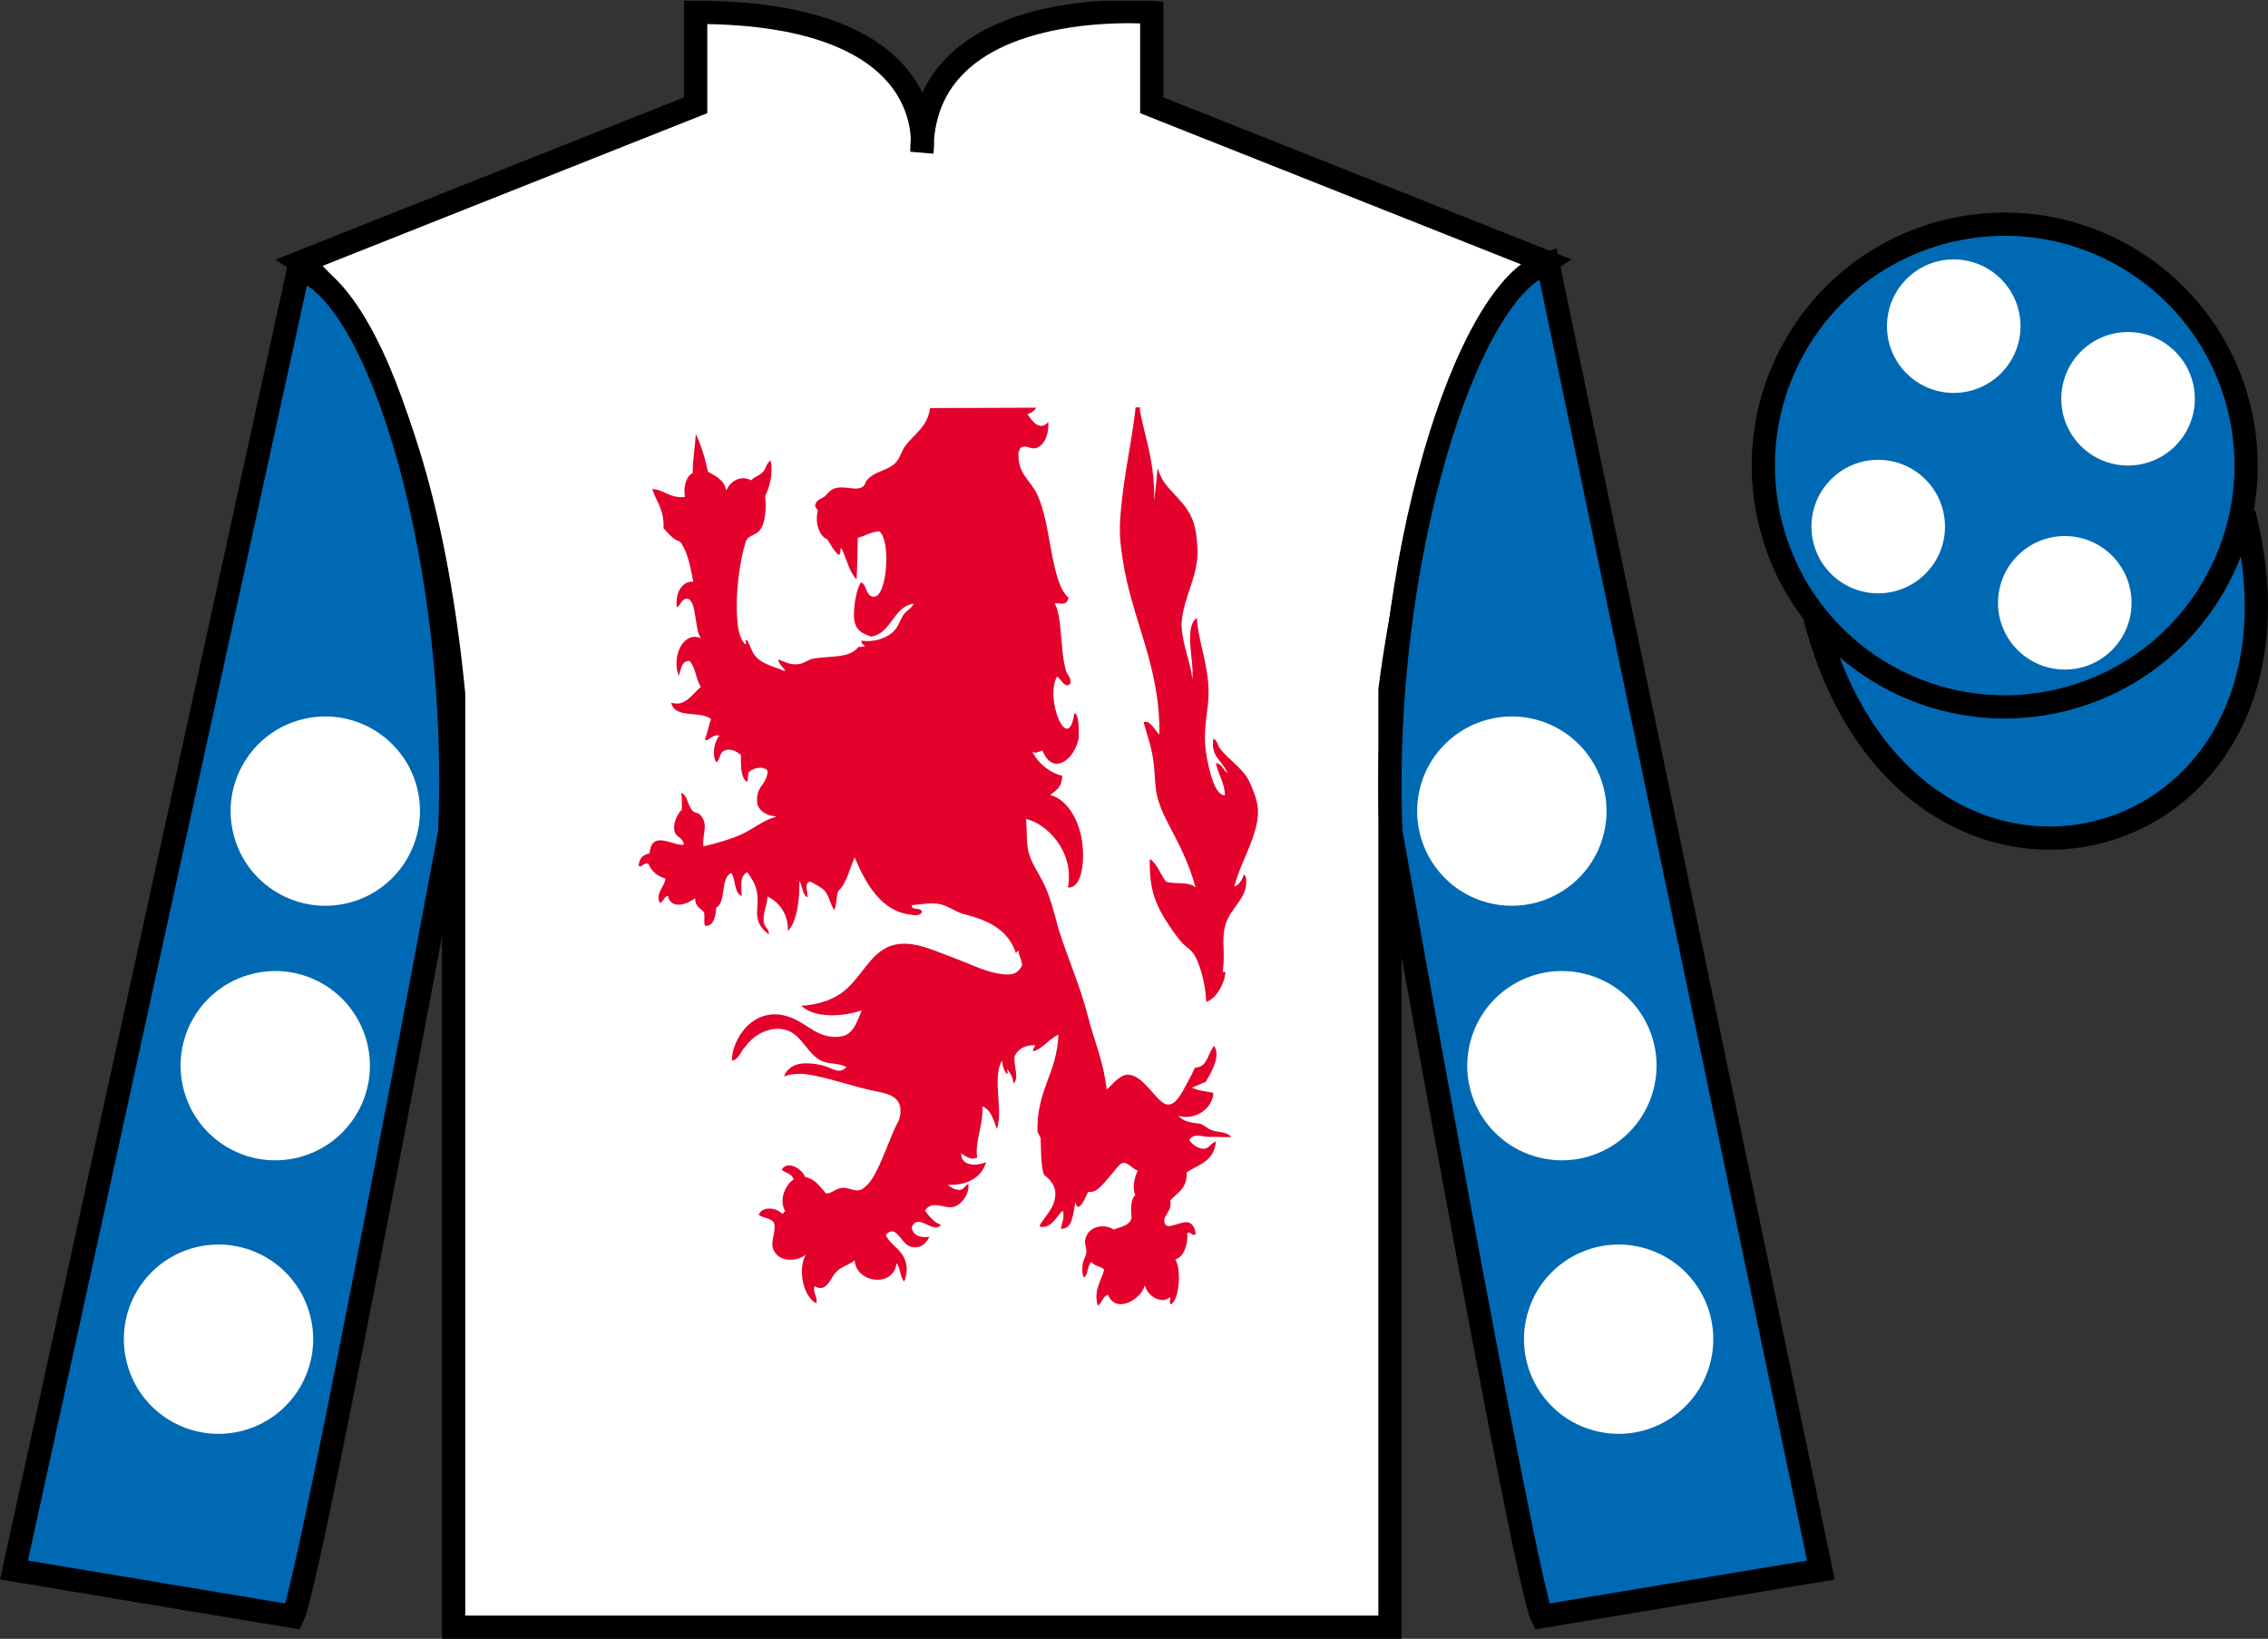 <?xml version="1.0" encoding="UTF-8"?>
<svg xmlns="http://www.w3.org/2000/svg" xmlns:xlink="http://www.w3.org/1999/xlink" width="97.59pt" height="70.53pt" viewBox="0 0 97.59 70.53" version="1.1">
<rect x="0" y="0" width="97.59" height="70.53" fill="#333333" stroke="none"/>
<defs>
<clipPath id="clip1">
  <path d="M 0 70.531 L 97.59 70.531 L 97.59 0.031 L 0 0.031 L 0 70.531 Z M 0 70.531 "/>
</clipPath>
</defs>
<g id="surface0">
<g clip-path="url(#clip1)" clip-rule="nonzero">
<path style=" stroke:none;fill-rule:nonzero;fill:rgb(100%,100%,100%);fill-opacity:1;" d="M 12.934 11.281 C 12.934 11.281 18.02 14.531 19.52 29.863 C 19.52 29.863 19.52 44.863 19.52 70.031 L 59.809 70.031 L 59.809 29.695 C 59.809 29.695 61.602 14.695 66.559 11.281 L 49.559 4.531 L 49.559 0.531 C 49.559 0.531 39.668 -0.305 39.668 6.531 C 39.668 6.531 40.684 0.531 29.934 0.531 L 29.934 4.531 L 12.934 11.281 "/>
<path style="fill:none;stroke-width:10;stroke-linecap:butt;stroke-linejoin:miter;stroke:rgb(0%,0%,0%);stroke-opacity:1;stroke-miterlimit:4;" d="M 129.336 592.487 C 129.336 592.487 180.195 559.987 195.195 406.667 C 195.195 406.667 195.195 256.667 195.195 4.987 L 598.086 4.987 L 598.086 408.347 C 598.086 408.347 616.016 558.347 665.586 592.487 L 495.586 659.987 L 495.586 699.987 C 495.586 699.987 396.68 708.347 396.68 639.987 C 396.68 639.987 406.836 699.987 299.336 699.987 L 299.336 659.987 L 129.336 592.487 Z M 129.336 592.487 " transform="matrix(0.1,0,0,-0.1,0,70.53)"/>
<path style=" stroke:none;fill-rule:nonzero;fill:rgb(0%,41.248%,70.611%);fill-opacity:1;" d="M 12.602 69.57 C 13.352 68.07 19.352 35.82 19.352 35.82 C 19.852 24.32 16.352 12.57 12.852 11.57 L 0.602 67.57 L 12.602 69.57 "/>
<path style="fill:none;stroke-width:10;stroke-linecap:butt;stroke-linejoin:miter;stroke:rgb(0%,0%,0%);stroke-opacity:1;stroke-miterlimit:4;" d="M 126.016 9.597 C 133.516 24.597 193.516 347.097 193.516 347.097 C 198.516 462.097 163.516 579.597 128.516 589.597 L 6.016 29.597 L 126.016 9.597 Z M 126.016 9.597 " transform="matrix(0.1,0,0,-0.1,0,70.53)"/>
<path style=" stroke:none;fill-rule:nonzero;fill:rgb(0%,41.248%,70.611%);fill-opacity:1;" d="M 78.352 67.57 L 66.602 11.32 C 63.102 12.32 59.352 24.32 59.852 35.82 C 59.852 35.82 65.602 68.07 66.352 69.57 L 78.352 67.57 "/>
<path style="fill:none;stroke-width:10;stroke-linecap:butt;stroke-linejoin:miter;stroke:rgb(0%,0%,0%);stroke-opacity:1;stroke-miterlimit:4;" d="M 783.516 29.597 L 666.016 592.097 C 631.016 582.097 593.516 462.097 598.516 347.097 C 598.516 347.097 656.016 24.597 663.516 9.597 L 783.516 29.597 Z M 783.516 29.597 " transform="matrix(0.1,0,0,-0.1,0,70.53)"/>
<path style="fill-rule:nonzero;fill:rgb(0%,41.248%,70.611%);fill-opacity:1;stroke-width:10;stroke-linecap:butt;stroke-linejoin:miter;stroke:rgb(0%,0%,0%);stroke-opacity:1;stroke-miterlimit:4;" d="M 780.703 440.495 C 820.391 284.87 1004.336 332.448 965.547 484.441 " transform="matrix(0.1,0,0,-0.1,0,70.53)"/>
<path style=" stroke:none;fill-rule:nonzero;fill:rgb(98.431%,74.096%,30.607%);fill-opacity:1;" d="M 86.691 21.727 C 87.625 21.488 88.191 20.539 87.953 19.605 C 87.715 18.672 86.762 18.105 85.828 18.344 C 84.895 18.582 84.332 19.535 84.57 20.469 C 84.809 21.402 85.758 21.965 86.691 21.727 "/>
<path style="fill:none;stroke-width:10;stroke-linecap:butt;stroke-linejoin:miter;stroke:rgb(0%,0%,0%);stroke-opacity:1;stroke-miterlimit:4;" d="M 866.914 488.034 C 876.25 490.417 881.914 499.909 879.531 509.245 C 877.148 518.581 867.617 524.245 858.281 521.862 C 848.945 519.48 843.32 509.948 845.703 500.613 C 848.086 491.277 857.578 485.652 866.914 488.034 Z M 866.914 488.034 " transform="matrix(0.1,0,0,-0.1,0,70.53)"/>
<path style=" stroke:none;fill-rule:nonzero;fill:rgb(0%,41.248%,70.611%);fill-opacity:1;" d="M 88.828 30.098 C 94.387 28.68 97.742 23.023 96.324 17.469 C 94.906 11.91 89.25 8.555 83.691 9.973 C 78.137 11.391 74.781 17.047 76.199 22.605 C 77.613 28.16 83.27 31.516 88.828 30.098 "/>
<path style="fill:none;stroke-width:10;stroke-linecap:butt;stroke-linejoin:miter;stroke:rgb(0%,0%,0%);stroke-opacity:1;stroke-miterlimit:4;" d="M 888.281 404.323 C 943.867 418.503 977.422 475.066 963.242 530.612 C 949.062 586.198 892.5 619.753 836.914 605.573 C 781.367 591.394 747.812 534.831 761.992 479.245 C 776.133 423.698 832.695 390.144 888.281 404.323 Z M 888.281 404.323 " transform="matrix(0.1,0,0,-0.1,0,70.53)"/>
<path style=" stroke:none;fill-rule:nonzero;fill:rgb(89.43%,1.152%,17.935%);fill-opacity:1;" d="M 40.023 17.562 C 39.902 18.406 39.289 18.703 38.934 19.219 C 38.809 19.398 38.746 19.629 38.633 19.793 C 38.277 20.309 37.695 20.184 37.266 20.707 C 37.098 21.332 36.375 20.801 35.844 21.047 C 35.672 21.125 35.57 21.309 35.461 21.383 C 35.328 21.477 35.156 21.488 35.078 21.723 C 35.062 21.879 35.176 21.871 35.188 21.992 C 35.043 22.527 35.301 23.129 35.598 23.207 C 35.754 23.441 35.875 23.719 36.09 23.883 C 36.211 23.816 36.117 23.695 36.199 23.578 C 36.422 24.027 36.535 24.605 36.855 24.934 C 36.891 24.312 36.902 23.832 36.91 23.141 C 37.238 23.078 37.465 22.879 37.84 22.871 C 38.336 23.262 38.172 25.586 37.648 25.676 C 37.254 25.742 37.297 25.125 37.047 25.066 C 36.859 25.324 36.727 26.066 36.746 26.555 C 36.77 27.133 37.121 27.27 37.484 27.398 C 38.367 27.262 38.426 26.109 39.312 25.98 C 39.223 26.184 39.062 26.238 38.934 26.387 C 38.762 26.582 38.699 26.859 38.547 27.062 C 38.27 27.441 37.613 27.66 37.074 27.57 C 37.023 27.746 37.254 27.75 37.184 27.84 C 37.152 27.77 37.035 27.879 36.938 27.84 C 36.562 28.34 35.734 28.219 34.996 28.344 C 34.793 28.383 34.59 28.555 34.371 28.582 C 34 28.629 33.77 28.484 33.496 28.379 C 33.5 28.633 33.77 28.738 33.77 28.887 C 33.336 28.688 32.848 28.609 32.539 28.277 C 32.336 28.062 32.305 27.793 32.129 27.535 C 32.004 27.547 32.16 27.695 32.074 27.738 C 31.809 27.465 31.75 27.051 31.719 26.59 C 31.645 25.547 31.82 24.129 32.102 23.277 C 32.215 23.039 32.469 23.047 32.648 22.871 C 32.938 22.586 32.988 21.871 32.922 21.352 C 33.105 20.992 33.27 20.434 33.168 19.828 C 32.984 19.895 32.965 20.168 32.84 20.301 C 32.691 20.461 32.473 20.512 32.32 20.672 C 31.879 20.426 31.414 20.711 31.254 21.113 C 31.152 20.641 30.793 20.488 30.461 20.301 C 30.336 19.703 30.168 19.156 29.941 18.68 C 29.91 19.188 29.805 19.793 29.805 20.367 C 29.516 20.473 29.391 21.02 29.477 21.383 C 28.871 21.477 28.543 21.055 28.059 21.047 C 28.258 21.602 28.586 21.965 28.551 22.734 C 28.766 22.953 28.941 23.215 29.258 23.309 C 29.586 23.719 29.703 24.383 29.832 25.035 C 29.363 24.988 29.035 25.512 29.125 26.148 C 29.297 26.016 29.367 25.707 29.613 25.777 C 29.973 25.879 29.895 27.172 30.16 27.465 C 29.391 27.141 28.883 28.273 29.207 29.09 C 29.305 28.809 29.324 28.426 29.668 28.445 C 29.926 28.703 29.945 29.258 30.16 29.562 C 29.789 29.855 29.484 30.445 28.879 30.238 C 29.039 30.961 30.156 30.566 30.598 30.949 C 30.488 31.215 30.445 31.57 30.324 31.828 C 30.504 31.945 30.633 31.57 30.953 31.66 C 30.75 31.891 30.617 32.445 30.816 32.809 C 31.012 32.691 30.938 32.398 31.172 32.301 C 31.414 32.199 31.703 32.32 31.883 32.504 C 31.867 33.008 31.891 33.465 32.129 33.652 C 32.203 33.578 32.176 33.375 32.211 33.246 C 32.352 33.066 32.863 32.926 33.031 33.18 C 33.008 33.816 32.465 33.812 32.594 34.633 C 32.727 34.973 33.035 35.098 33.414 35.141 C 32.922 35.285 32.59 35.527 32.211 35.75 C 31.629 36.086 30.938 36.254 30.27 36.426 C 30.199 35.922 30.516 35.492 30.133 35.07 C 30.047 34.977 29.891 34.988 29.805 34.902 C 29.582 34.68 29.602 34.238 29.312 34.125 C 29.348 34.332 29.344 34.586 29.34 34.836 C 29.121 35.062 28.926 35.496 29.039 35.816 C 29.125 36.055 29.41 36.062 29.422 36.355 C 28.938 36.41 28.039 35.695 27.949 36.727 C 27.691 36.781 27.496 36.914 27.484 37.27 C 27.617 37.355 27.691 37.105 27.895 37.168 C 28.035 37.508 28.293 37.711 28.633 37.809 C 28.594 38.188 28.195 38.418 28.387 38.859 C 28.555 38.82 28.566 38.586 28.738 38.555 C 28.887 39.188 29.605 38.898 29.914 38.652 C 29.906 39.023 30.145 39.09 30.297 39.266 C 30.332 39.57 30.281 39.586 30.324 39.836 C 30.652 39.91 30.809 39.496 30.816 39.062 C 31.262 38.84 30.988 37.738 31.473 37.574 C 31.66 37.848 31.586 38.445 31.91 38.555 C 31.902 38.145 31.82 37.691 32.156 37.539 C 32.352 37.832 32.543 38.059 32.594 38.555 C 32.625 38.859 32.543 39.195 32.594 39.5 C 32.648 39.84 32.891 40.074 33.086 40.211 C 33.09 39.973 32.902 39.914 32.867 39.703 C 32.801 39.316 33.012 38.957 33.031 38.586 C 33.516 38.824 33.926 39.32 33.902 40.074 C 34.301 39.641 34.41 38.75 34.395 37.91 C 34.535 38.125 34.523 38.52 34.75 38.621 C 34.762 38.395 34.598 38.016 34.832 37.945 C 34.902 37.926 35.395 38.246 35.434 38.281 C 35.688 38.52 35.719 38.941 35.898 39.16 C 36.004 38.953 35.984 38.59 36.062 38.352 C 36.43 38.023 36.555 37.402 36.773 36.895 C 37.246 38.023 37.918 39.219 39.176 39.363 C 39.32 39.383 39.543 39.441 39.668 39.266 C 39.652 39 39.234 39.238 39.23 38.957 C 39.625 38.922 39.961 38.852 40.324 38.891 C 40.754 38.941 41.102 39.242 41.445 39.332 C 42.441 39.586 43.359 39.957 43.715 41.02 C 43.758 40.996 43.754 40.914 43.824 40.922 C 43.852 41.152 43.949 41.305 43.984 41.527 C 43.789 41.98 43.434 41.98 42.949 41.898 C 42.355 41.801 41.688 41.461 41.035 41.223 C 40.355 40.973 39.668 40.645 39.016 40.617 C 37.652 40.555 37.312 41.738 36.445 42.543 C 35.906 43.039 35.188 43.242 34.477 43.285 C 35.047 43.832 36.266 43.758 37.074 43.488 C 36.828 44.156 36.637 44.535 36.199 44.602 C 35.242 44.758 34.773 44.074 34.039 43.793 C 33.047 43.41 32.262 43.867 31.828 44.57 C 31.613 44.918 31.477 45.344 31.5 45.648 C 31.809 45.594 31.867 45.23 32.074 45.043 C 32.496 44.445 33.297 44.102 33.934 44.367 C 34.5 44.605 34.73 45.293 35.27 45.617 C 35.629 45.832 36.016 45.711 36.418 45.922 C 36.109 46.27 35.805 45.949 35.406 45.855 C 34.996 45.754 34.492 45.711 34.176 45.855 C 34.031 45.922 33.801 46.09 33.738 46.328 C 33.973 46.227 34.367 46.191 34.641 46.227 C 35.555 46.336 36.836 46.809 37.703 46.969 C 38.316 47.082 38.949 47.258 38.688 48.188 C 38.273 48.949 37.973 50.039 37.512 50.754 C 37.395 50.934 37.137 51.199 36.965 51.227 C 36.73 51.266 36.473 51.086 36.199 51.125 C 35.922 51.168 35.789 51.371 35.543 51.363 C 35.289 51.07 35.066 50.738 34.641 50.652 C 34.504 50.281 33.855 49.922 33.633 50.348 C 33.809 50.48 34.07 50.508 34.152 50.754 C 33.816 50.965 33.48 51.633 33.797 52.141 C 33.711 52.125 33.723 52.23 33.66 52.242 C 33.438 51.977 32.816 51.887 32.648 52.273 C 32.82 52.461 33.332 52.383 33.332 52.781 C 33.328 53.234 33.129 53.488 33.305 53.832 C 33.551 54.32 34.266 54.309 34.668 54 C 34.309 54.66 34.574 55.828 35.133 56.094 C 35.18 55.766 34.957 55.633 35.051 55.352 C 35.566 55.66 35.719 55.016 35.98 54.742 C 36.227 54.484 36.562 54.441 36.773 54.238 C 36.832 55.219 38.445 55.438 38.578 54.371 C 38.754 54.551 38.719 54.988 38.906 55.148 C 38.988 54.988 39.023 54.684 39.016 54.574 C 38.949 53.777 38.363 53.684 38.113 53.152 C 38.535 52.652 38.762 53.48 39.125 53.629 C 39.477 53.77 39.801 53.625 39.996 53.223 C 39.707 53.277 39.289 53.238 39.23 52.816 C 39.512 52.16 40.164 53.145 40.488 52.715 C 40.184 52.605 39.992 52.359 39.805 52.105 C 40.086 51.621 40.648 52.039 41.035 51.938 C 41.379 51.848 41.727 51.379 41.664 50.957 C 41.527 51.008 41.508 51.148 41.363 51.195 C 41.176 51.254 40.934 51.125 40.789 50.992 C 41.516 51.023 42.23 50.746 42.43 50.012 C 42.039 50.195 41.34 50.199 41.363 49.641 C 41.555 49.754 41.789 49.969 42.047 49.809 C 41.938 49.113 42.336 48.363 42.266 47.613 C 42.629 47.746 42.75 48.184 42.895 48.59 C 43.176 47.793 42.684 46.383 43.113 45.648 C 43.141 45.898 43.203 46.102 43.332 46.227 C 43.402 46.184 43.309 46.023 43.359 46.023 C 43.469 46.191 43.59 46.348 43.605 46.633 C 43.875 46.41 43.598 45.848 43.66 45.449 C 43.82 45.129 44.113 44.977 44.531 44.977 C 44.539 45.109 44.434 45.102 44.453 45.246 C 44.906 45.121 45.125 44.703 45.543 44.535 C 45.477 46.223 44.594 46.898 44.641 48.727 C 44.703 48.789 44.723 48.898 44.777 48.965 C 44.797 49.527 44.781 50.133 44.914 50.551 C 45.145 50.734 45.375 50.953 45.406 51.297 C 45.469 51.957 44.871 52.418 44.723 52.781 C 45.238 52.934 45.488 52.289 45.734 52.105 C 45.816 52.398 45.699 52.59 45.652 52.883 C 46.18 52.895 46.16 52.227 46.281 51.734 C 46.297 51.84 46.316 51.941 46.418 51.938 C 46.625 51.809 46.695 51.516 46.828 51.297 C 47.203 51.336 47.414 51.004 47.703 50.688 C 47.922 50.449 48.16 50.062 48.332 50.047 C 48.535 50.023 48.738 50.312 48.961 50.383 C 48.82 50.617 48.707 51.156 48.852 51.43 C 48.637 51.633 48.66 52.012 48.688 52.445 C 48.566 52.77 48.207 52.797 47.922 52.918 C 47.5 52.633 46.777 52.773 46.691 53.391 C 46.668 53.555 46.762 53.738 46.746 53.898 C 46.73 54.062 46.602 54.234 46.582 54.438 C 46.566 54.629 46.551 54.793 46.637 54.98 C 46.84 54.871 46.781 54.438 46.965 54.305 C 47.082 54.5 47.363 54.484 47.512 54.641 C 47.391 55.113 47.039 55.535 47.238 56.195 C 47.418 56.082 47.453 55.785 47.676 55.723 C 48.016 56.57 49.105 55.922 49.262 55.316 C 49.379 55.801 49.992 56.145 50.352 55.824 C 50.383 55.984 50.27 56.105 50.406 56.129 C 50.777 55.855 50.82 54.539 50.57 54.203 C 50.953 54.09 51.117 53.559 51.09 53.055 C 51.262 53.004 51.32 53.227 51.445 53.121 C 51.418 52.82 51.316 52.664 51.145 52.613 C 50.812 52.512 50.191 53.004 50.105 52.613 C 50.035 52.273 50.457 52.145 50.352 51.668 C 50.645 51.332 51.086 51.18 51.062 50.453 C 51.566 50.117 52.242 49.992 52.32 49.133 C 52.121 49.172 52.035 49.43 51.801 49.438 C 51.566 49.445 51.301 49.262 51.172 49.066 C 51.367 48.73 51.785 48.949 52.102 48.93 C 52.391 48.914 52.688 48.961 52.977 48.93 C 52.766 48.68 52.406 48.754 52.102 48.625 C 51.91 48.543 51.781 48.383 51.582 48.355 C 51.195 48.305 50.926 48.273 50.707 48.016 C 51.344 48.234 52.172 47.77 52.211 47.039 C 51.902 46.957 51.535 46.949 51.281 46.801 C 51.5 46.746 51.672 46.629 51.883 46.562 C 52.082 46.207 52.559 45.465 52.238 45.008 C 51.973 45.355 51.953 45.82 51.582 45.922 C 51.215 46.023 50.785 45.797 50.543 45.582 C 50.219 45.293 50.094 44.605 49.559 44.941 C 49.387 45.383 49.488 46.156 49.18 46.43 C 49.477 45.906 49.301 45.074 48.961 44.535 C 48.754 44.207 48.254 43.922 48.113 43.488 C 47.828 42.621 48.605 42.797 49.125 42.945 C 49.555 43.074 49.988 43.375 50.352 43.488 C 50.848 43.641 51.246 43.383 51.609 43.254 C 51.848 43.168 52.129 43.031 52.266 42.879 C 52.453 42.676 52.68 42.289 52.73 41.867 C 52.738 41.773 52.578 41.898 52.621 41.766 C 52.715 41.016 52.586 40.633 52.676 40.039 C 52.797 39.223 53.48 38.836 53.605 38.18 C 53.629 38.047 53.66 37.688 53.523 37.641 C 53.453 37.871 53.27 38.141 53.113 38.148 C 53.355 37.191 53.914 36.348 54.098 35.34 C 54.125 35.184 54.137 34.949 54.125 34.766 C 54.094 34.395 53.836 33.773 53.715 33.551 C 53.441 33.043 52.84 32.676 52.484 32.199 C 52.379 32.055 52.387 31.859 52.211 31.793 C 52.07 32.578 52.645 32.766 52.812 33.281 C 52.641 33.141 52.582 32.867 52.32 32.84 C 52.41 33.324 52.715 33.73 52.703 34.227 C 52.398 34.223 52.215 33.738 52.102 33.348 C 51.988 32.953 51.879 32.43 51.855 31.996 C 51.816 31.27 51.953 30.652 51.992 30.137 C 52.094 28.816 51.559 27.684 51.5 26.59 C 50.922 27.012 51.391 28.434 51.309 29.227 C 51.207 28.426 50.887 27.754 50.844 26.961 C 50.84 26.906 50.84 26.844 50.844 26.789 C 50.922 25.688 51.582 24.781 51.527 23.613 C 51.52 23.422 51.492 23.105 51.445 22.836 C 51.273 21.824 50.535 21.363 50.105 20.773 C 49.918 20.512 49.82 20.152 49.668 19.793 C 49.406 19.168 49.18 18.48 49.125 17.531 "/>
<path style=" stroke:none;fill-rule:nonzero;fill:rgb(100%,100%,100%);fill-opacity:1;" d="M 41.965 11.578 C 41.664 12.023 41.367 12.734 40.898 12.707 C 40.953 12.457 40.984 12.105 40.871 11.926 C 40.617 12.121 40.449 12.734 40.242 12.855 C 40.285 12.402 40.238 11.73 40.023 11.578 "/>
<path style=" stroke:none;fill-rule:nonzero;fill:rgb(100%,100%,100%);fill-opacity:1;" d="M 49.125 11.531 C 49 11.766 48.93 12.402 48.934 12.906 C 48.934 15.031 49.719 16.52 49.836 18.504 C 49.895 19.516 49.789 20.434 49.668 21.547 C 49.688 19.887 49.289 18.898 49.07 17.77 C 49.023 17.543 49.082 17.238 48.906 17.129 C 48.758 18.805 48.371 20.285 48.223 22.039 C 48.148 22.902 48.195 23.32 48.305 24.055 C 48.688 26.656 49.93 28.637 49.887 31.617 C 49.688 31.418 49.48 30.977 49.207 31.078 C 49.324 31.527 49.527 32.062 49.613 32.648 C 49.707 33.238 49.68 33.773 49.781 34.219 C 49.859 34.59 50.051 35.031 50.215 35.348 C 50.68 36.246 51.121 37.023 51.445 38.195 C 51.137 37.918 50.59 38.066 50.188 37.953 C 49.934 37.66 49.793 37.156 49.477 36.969 C 49.426 38.441 49.848 39.121 50.297 39.816 C 50.461 40.07 50.691 40.379 50.844 40.555 C 51.051 40.789 51.285 40.871 51.445 41.191 C 51.699 41.703 51.898 42.477 51.91 43.305 C 51.93 44.922 51.562 45.723 51.117 46.547 C 50.824 47.086 50.496 47.816 50 47.43 C 49.594 47.117 49.117 46.266 48.547 46.25 C 48.199 46.242 47.938 46.605 47.621 46.891 C 47.469 45.613 47.102 44.867 46.828 43.797 C 46.465 42.367 45.945 41.258 45.543 39.965 C 45.375 39.348 45.219 38.699 44.969 38.148 C 44.746 37.656 44.434 37.234 44.285 36.773 C 44.148 36.336 44.203 35.777 44.148 35.25 C 45.016 35.43 46.238 36.621 45.953 38.195 C 46.531 38.234 46.664 37.172 46.582 36.379 C 46.461 35.18 45.816 34.352 45.188 34.219 C 45.406 34.016 45.691 33.941 45.707 33.383 C 45.172 33.266 44.66 32.844 44.422 32.352 C 44.598 32.449 44.691 32.336 44.859 32.305 C 45.289 33.398 46.223 32.727 46.418 31.766 C 46.418 31.293 46.434 30.785 46.227 30.684 C 45.969 32.566 44.93 30.027 45.488 29.113 C 45.652 29.23 45.855 29.684 46.062 29.406 C 46.09 29.141 45.941 29.09 45.871 28.867 C 45.609 28.027 45.715 26.496 45.379 25.969 C 45.66 25.941 45.887 26.098 45.98 25.723 C 45.207 25.086 45.246 22.594 44.641 21.305 C 44.316 20.602 43.777 20.43 43.824 19.438 C 43.887 19.453 43.852 19.297 43.906 19.289 C 44.094 19.109 44.332 19.344 44.559 19.289 C 44.895 19.211 45.145 18.754 45.105 18.16 C 44.762 18.566 44.43 18.164 44.207 17.816 C 44.621 17.742 44.789 17.227 44.914 16.637 C 44.484 16.879 44 16.785 43.605 16.688 C 43.672 16.434 43.805 15.789 43.66 15.605 C 43.461 15.949 43.297 16.367 42.977 16.488 C 42.957 16.109 43.078 15.953 43.113 15.656 C 43.145 15.379 43.02 14.879 43.031 14.477 C 43.039 14.137 43.27 13.637 42.977 13.496 C 42.766 14.184 42.168 14.668 41.609 14.277 C 41.934 13.789 42.145 12.512 41.965 11.578 "/>
<path style=" stroke:none;fill-rule:nonzero;fill:rgb(100%,100%,100%);fill-opacity:1;" d="M 38.969 16.688 L 40.117 16.32 C 40.117 16.32 40.16 18.605 38.969 16.688 "/>
<path style=" stroke:none;fill-rule:nonzero;fill:rgb(100%,100%,100%);fill-opacity:1;" d="M 66.199 49.809 C 68.379 50.367 70.598 49.051 71.152 46.871 C 71.711 44.691 70.395 42.473 68.215 41.918 C 66.035 41.359 63.82 42.676 63.262 44.855 C 62.703 47.035 64.02 49.254 66.199 49.809 "/>
<path style=" stroke:none;fill-rule:nonzero;fill:rgb(100%,100%,100%);fill-opacity:1;" d="M 64.043 38.855 C 66.223 39.41 68.441 38.098 69 35.918 C 69.559 33.738 68.238 31.52 66.062 30.961 C 63.883 30.406 61.664 31.719 61.105 33.898 C 60.551 36.078 61.863 38.297 64.043 38.855 "/>
<path style=" stroke:none;fill-rule:nonzero;fill:rgb(100%,100%,100%);fill-opacity:1;" d="M 68.641 61.582 C 70.82 62.137 73.035 60.824 73.594 58.645 C 74.152 56.461 72.836 54.246 70.656 53.688 C 68.477 53.133 66.262 54.445 65.703 56.625 C 65.145 58.805 66.461 61.023 68.641 61.582 "/>
<path style=" stroke:none;fill-rule:nonzero;fill:rgb(100%,100%,100%);fill-opacity:1;" d="M 12.852 49.809 C 10.672 50.367 8.453 49.051 7.898 46.871 C 7.34 44.691 8.656 42.473 10.836 41.918 C 13.016 41.359 15.23 42.676 15.789 44.855 C 16.348 47.035 15.031 49.254 12.852 49.809 "/>
<path style=" stroke:none;fill-rule:nonzero;fill:rgb(100%,100%,100%);fill-opacity:1;" d="M 15.008 38.855 C 12.828 39.41 10.609 38.098 10.051 35.918 C 9.492 33.738 10.809 31.52 12.988 30.961 C 15.168 30.406 17.387 31.719 17.945 33.898 C 18.5 36.078 17.184 38.297 15.008 38.855 "/>
<path style=" stroke:none;fill-rule:nonzero;fill:rgb(100%,100%,100%);fill-opacity:1;" d="M 10.41 61.582 C 8.23 62.137 6.012 60.824 5.457 58.645 C 4.898 56.461 6.215 54.246 8.395 53.688 C 10.574 53.133 12.789 54.445 13.348 56.625 C 13.906 58.805 12.59 61.023 10.41 61.582 "/>
<path style=" stroke:none;fill-rule:nonzero;fill:rgb(100%,100%,100%);fill-opacity:1;" d="M 88.848 28.816 C 90.434 28.816 91.719 27.531 91.719 25.945 C 91.719 24.359 90.434 23.07 88.848 23.07 C 87.262 23.07 85.973 24.359 85.973 25.945 C 85.973 27.531 87.262 28.816 88.848 28.816 "/>
<path style=" stroke:none;fill-rule:nonzero;fill:rgb(100%,100%,100%);fill-opacity:1;" d="M 80.816 25.535 C 82.402 25.535 83.691 24.25 83.691 22.664 C 83.691 21.078 82.402 19.789 80.816 19.789 C 79.23 19.789 77.945 21.078 77.945 22.664 C 77.945 24.25 79.23 25.535 80.816 25.535 "/>
<path style=" stroke:none;fill-rule:nonzero;fill:rgb(100%,100%,100%);fill-opacity:1;" d="M 91.566 20.035 C 93.152 20.035 94.441 18.75 94.441 17.164 C 94.441 15.578 93.152 14.289 91.566 14.289 C 89.98 14.289 88.695 15.578 88.695 17.164 C 88.695 18.75 89.98 20.035 91.566 20.035 "/>
<path style=" stroke:none;fill-rule:nonzero;fill:rgb(100%,100%,100%);fill-opacity:1;" d="M 84.066 16.91 C 85.652 16.91 86.941 15.625 86.941 14.039 C 86.941 12.453 85.652 11.164 84.066 11.164 C 82.48 11.164 81.195 12.453 81.195 14.039 C 81.195 15.625 82.48 16.91 84.066 16.91 "/>
</g>
</g>
</svg>
